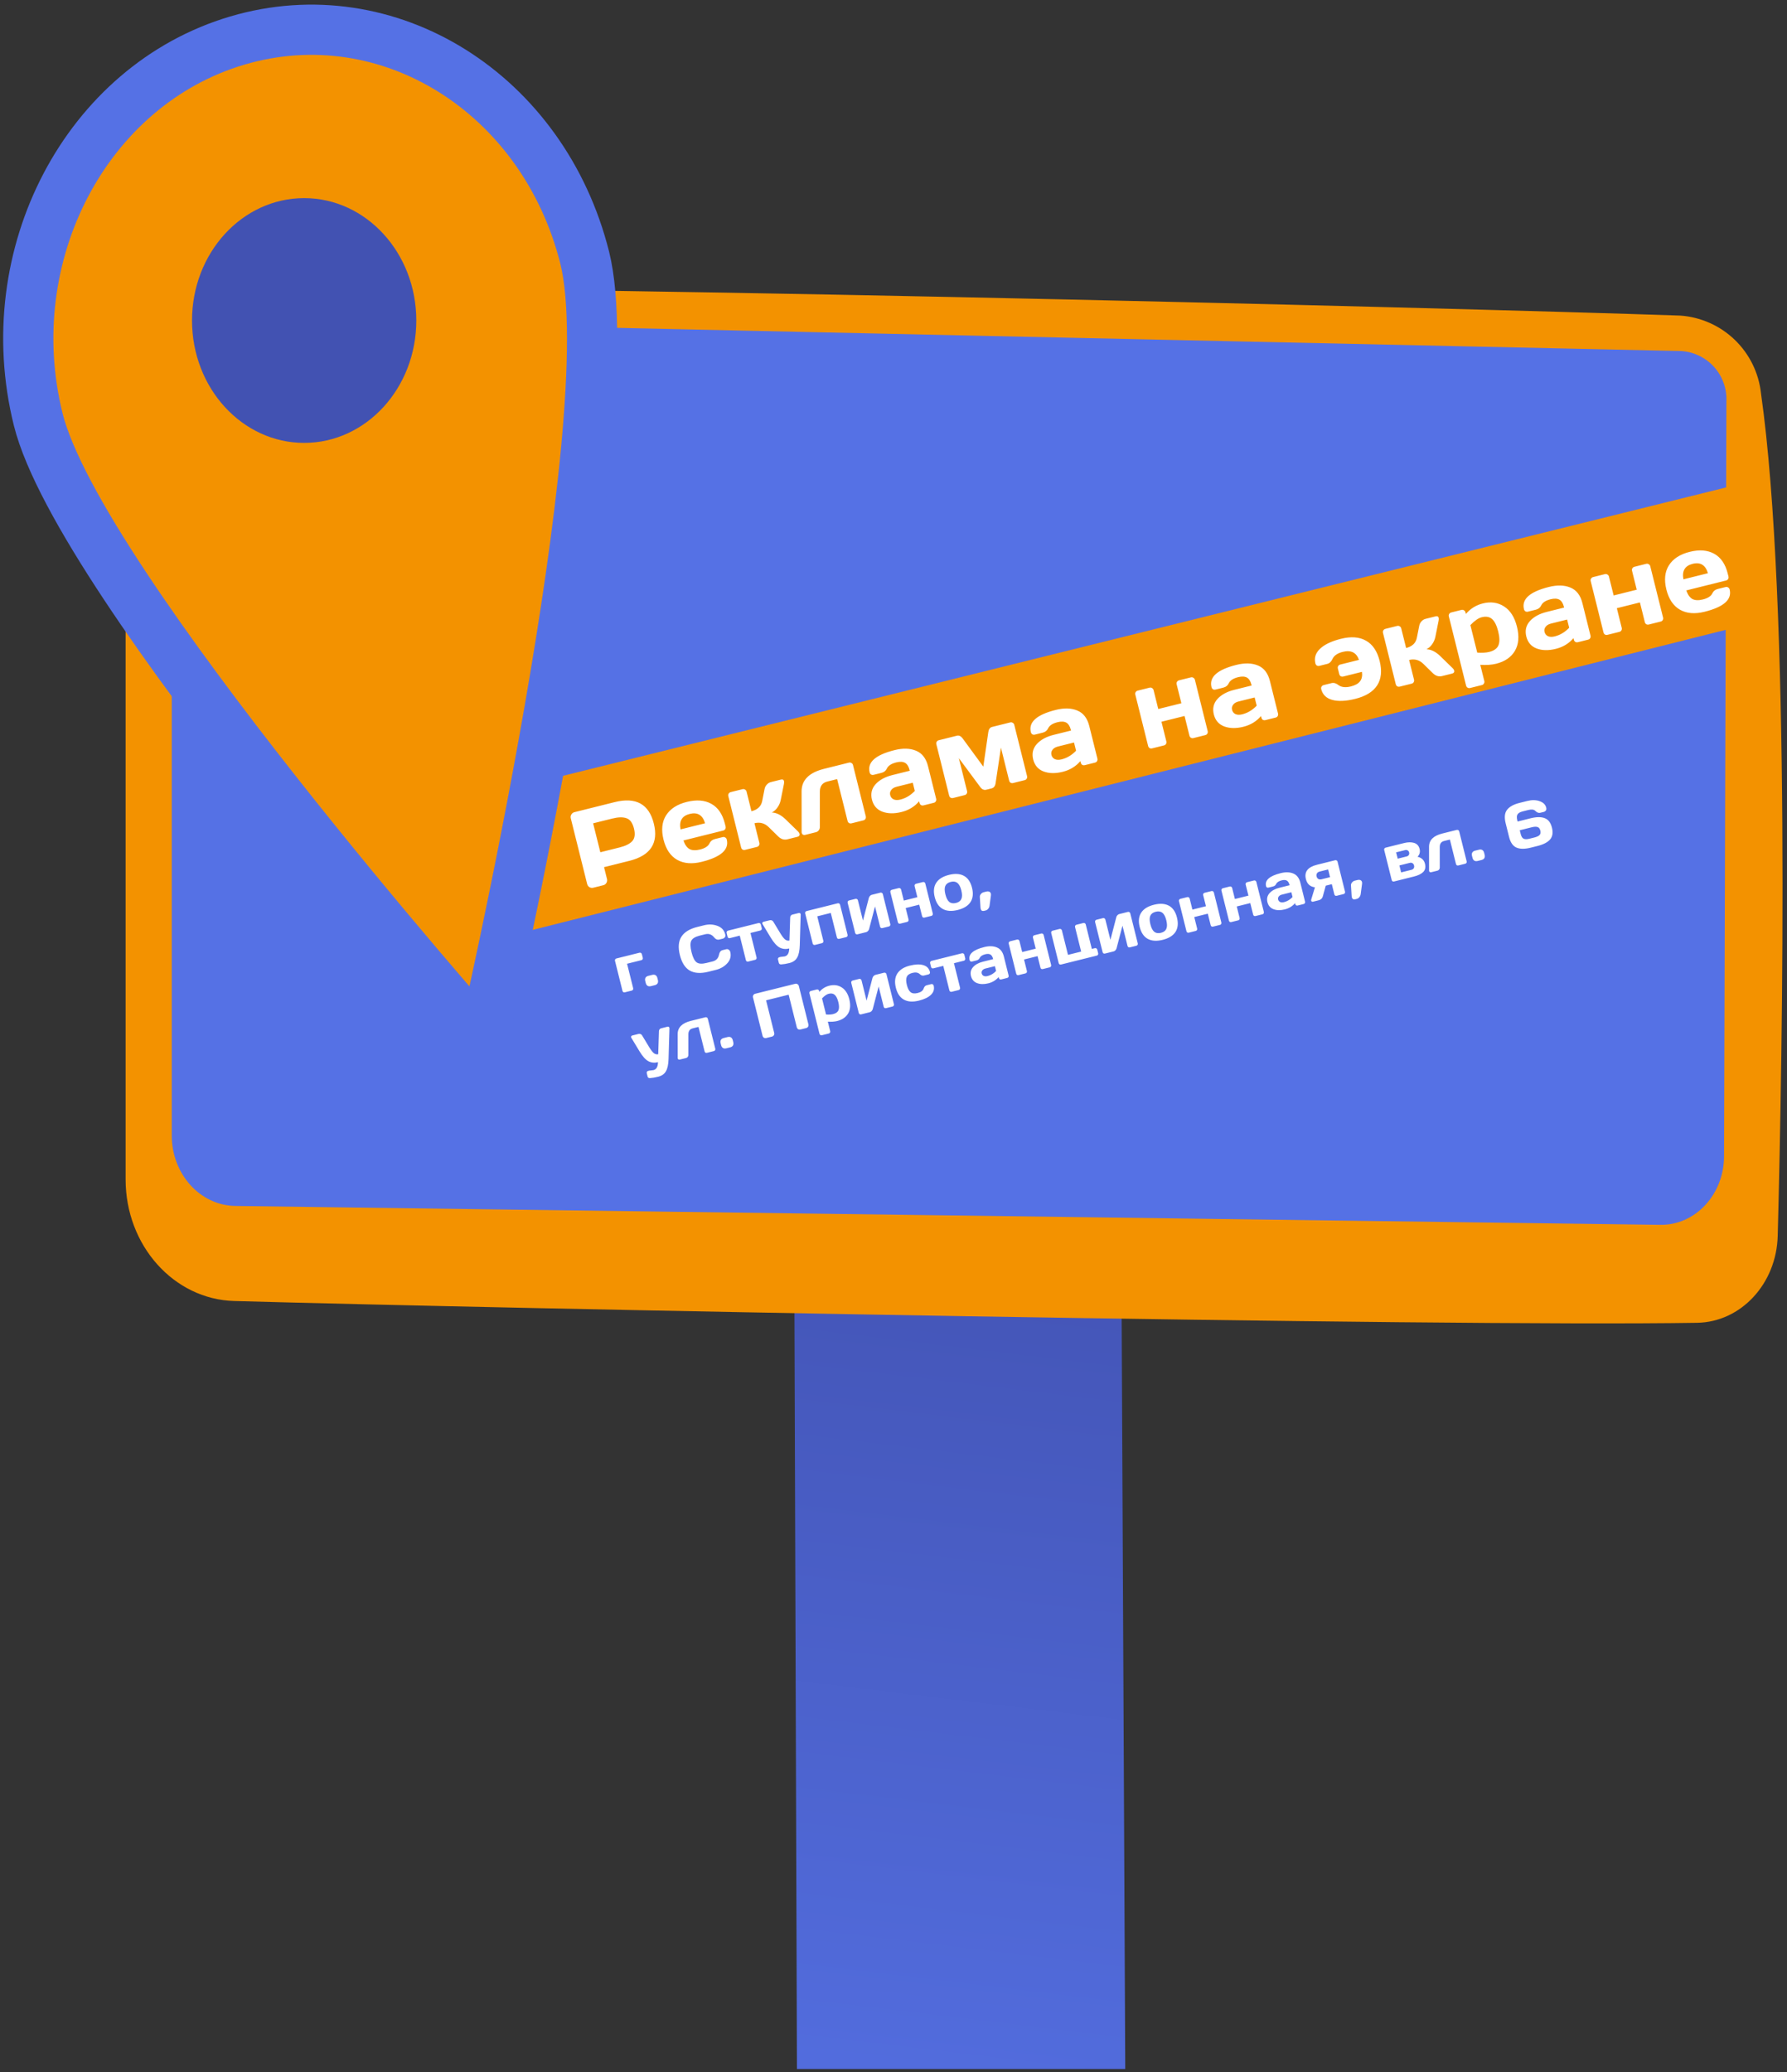 <?xml version="1.0" encoding="UTF-8"?> <svg xmlns="http://www.w3.org/2000/svg" width="182" height="211" viewBox="0 0 182 211" fill="none"><rect x="0" y="0" width="182" height="211" fill="#333333" stroke="none"/> <g clip-path="url(#clip0_2_1444)"> <path d="M80.888 126.279L81.166 210.669H114.603L114.2 126.279H80.888Z" fill="url(#paint0_linear_2_1444)"></path> <path d="M12.794 38.443V120.096C12.794 126.817 17.703 132.299 23.851 132.471C51.197 133.239 146.801 135.112 172.832 134.689C177.308 134.622 180.929 130.715 181.054 125.837C181.554 106.867 182.37 61.254 179.354 40.075C179.136 37.998 178.193 36.065 176.692 34.613C175.19 33.161 173.225 32.284 171.141 32.135C148.232 31.338 46.875 28.794 20.863 29.437C16.377 29.543 12.794 33.547 12.794 38.443Z" fill="#F39200"></path> <path d="M17.492 38.04V115.613C17.492 119.539 20.373 122.736 23.966 122.794L169.086 124.714C172.649 124.772 175.569 121.642 175.589 117.754L175.829 40.872C175.887 39.59 175.441 38.336 174.587 37.378C173.733 36.42 172.537 35.834 171.256 35.745L22.688 32.51C21.981 32.523 21.284 32.678 20.637 32.965C19.991 33.252 19.408 33.665 18.924 34.18C18.44 34.695 18.064 35.302 17.818 35.965C17.572 36.628 17.461 37.333 17.492 38.04Z" fill="#5571E5"></path> <path d="M49.005 81.062L176.004 49.58L176.004 64.07L52.476 95.129L49.005 81.062Z" fill="#F39200"></path> <path d="M59.554 26.25C63.713 43.013 49.209 105.935 49.209 105.935C49.209 105.935 8.049 59.459 3.89 42.696C-0.269 25.933 8.808 8.671 24.167 4.13C39.527 -0.411 55.356 9.497 59.554 26.25Z" fill="#F39200" stroke="#5571E5" stroke-width="5.114" stroke-miterlimit="10"></path> <path d="M30.978 45.096C37.285 45.096 42.399 39.517 42.399 32.634C42.399 25.752 37.285 20.173 30.978 20.173C24.67 20.173 19.557 25.752 19.557 32.634C19.557 39.517 24.67 45.096 30.978 45.096Z" fill="#4252B2"></path> <path d="M62.364 83.345L60.407 83.832L61.142 86.778L63.098 86.29C63.699 86.141 64.129 85.928 64.387 85.654C64.651 85.37 64.711 84.939 64.567 84.36C64.422 83.781 64.168 83.432 63.803 83.313C63.445 83.184 62.965 83.195 62.364 83.345ZM58.502 82.697L62.601 81.674C64.763 81.136 66.092 81.863 66.589 83.856C67.086 85.849 66.253 87.115 64.092 87.654L61.52 88.295L61.821 89.504C61.856 89.643 61.835 89.777 61.758 89.905C61.686 90.024 61.581 90.101 61.442 90.135L60.431 90.387C60.291 90.422 60.159 90.405 60.032 90.335C59.911 90.256 59.834 90.147 59.799 90.008L58.133 83.325C58.098 83.186 58.117 83.057 58.188 82.938C58.258 82.812 58.362 82.731 58.502 82.697ZM73.651 84.57L69.607 85.578C69.753 86.009 69.958 86.3 70.222 86.452C70.491 86.595 70.849 86.611 71.296 86.5C71.801 86.374 72.123 86.165 72.26 85.874C72.367 85.645 72.548 85.499 72.805 85.435L73.607 85.235C73.702 85.211 73.787 85.225 73.863 85.276C73.943 85.318 73.995 85.387 74.019 85.482C74.275 86.508 73.424 87.265 71.468 87.753C70.479 87.999 69.645 87.931 68.965 87.548C68.284 87.157 67.821 86.471 67.577 85.489C67.332 84.507 67.418 83.684 67.837 83.019C68.262 82.353 68.966 81.897 69.947 81.653C70.937 81.406 71.77 81.471 72.447 81.847C73.125 82.223 73.583 82.891 73.822 83.85L73.899 84.158C73.923 84.253 73.91 84.342 73.86 84.425C73.816 84.498 73.747 84.546 73.651 84.57ZM71.809 83.827C71.562 82.994 71.043 82.675 70.251 82.873C69.46 83.07 69.147 83.595 69.314 84.449L71.809 83.827ZM79.838 79.841L79.51 81.475C79.453 81.746 79.343 81.995 79.182 82.222C79.021 82.449 78.829 82.618 78.608 82.728C79.08 82.75 79.541 82.977 79.992 83.41L81.271 84.655C81.396 84.78 81.451 84.894 81.439 84.999C81.426 85.103 81.35 85.173 81.21 85.207L80.199 85.459C79.855 85.545 79.538 85.445 79.249 85.159L78.291 84.219C77.879 83.816 77.394 83.684 76.838 83.823L77.336 85.823C77.36 85.918 77.347 86.007 77.298 86.089C77.254 86.163 77.184 86.211 77.089 86.235L75.891 86.534C75.795 86.557 75.707 86.548 75.627 86.506C75.552 86.454 75.502 86.381 75.479 86.286L74.177 81.065C74.154 80.97 74.164 80.886 74.208 80.812C74.257 80.73 74.33 80.677 74.425 80.653L75.623 80.355C75.718 80.331 75.803 80.345 75.878 80.396C75.959 80.438 76.011 80.507 76.035 80.602L76.533 82.603C77.156 82.447 77.521 82.1 77.628 81.559L77.87 80.331C77.905 80.159 77.981 80.012 78.099 79.889C78.214 79.759 78.352 79.674 78.513 79.634L79.525 79.382C79.803 79.313 79.907 79.466 79.838 79.841ZM83.5 80.609L83.501 84.216C83.501 84.341 83.462 84.451 83.385 84.549C83.308 84.645 83.215 84.708 83.105 84.735L82.005 85.009C81.91 85.033 81.825 85.019 81.75 84.968C81.68 84.907 81.645 84.827 81.643 84.726L81.638 80.583C81.638 79.431 82.401 78.665 83.925 78.285L86.464 77.652C86.559 77.628 86.644 77.642 86.719 77.694C86.8 77.736 86.852 77.804 86.876 77.9L88.177 83.12C88.201 83.216 88.188 83.304 88.138 83.387C88.094 83.46 88.025 83.509 87.93 83.532L86.732 83.831C86.636 83.855 86.549 83.846 86.468 83.803C86.393 83.752 86.343 83.679 86.32 83.583L85.259 79.33L84.248 79.582C83.75 79.706 83.501 80.049 83.5 80.609ZM91.698 81.414C92.248 81.277 92.739 80.983 93.171 80.533L92.963 79.698L91.314 80.109C91.065 80.171 90.883 80.282 90.767 80.443C90.65 80.597 90.615 80.769 90.663 80.96C90.712 81.158 90.825 81.301 91.003 81.389C91.188 81.475 91.42 81.483 91.698 81.414ZM91.28 77.63C90.782 77.755 90.464 77.962 90.326 78.254C90.22 78.482 90.039 78.629 89.782 78.693L88.98 78.893C88.885 78.916 88.797 78.907 88.716 78.865C88.641 78.814 88.592 78.74 88.568 78.645C88.312 77.619 89.159 76.864 91.108 76.378C91.958 76.166 92.687 76.186 93.295 76.44C93.91 76.691 94.317 77.216 94.516 78.015L95.344 81.334C95.367 81.429 95.355 81.518 95.305 81.6C95.261 81.674 95.191 81.722 95.096 81.746L94.063 82.003C93.968 82.027 93.88 82.018 93.799 81.976C93.724 81.924 93.675 81.851 93.651 81.756L93.61 81.591C93.146 82.135 92.548 82.498 91.815 82.68C91.068 82.867 90.415 82.854 89.856 82.643C89.305 82.43 88.955 82.024 88.805 81.423C88.655 80.822 88.775 80.302 89.163 79.863C89.559 79.421 90.131 79.108 90.878 78.921L92.659 78.478C92.555 78.06 92.395 77.793 92.178 77.675C91.961 77.55 91.661 77.536 91.28 77.63ZM100.98 80.279L100.453 80.41C100.225 80.467 100.026 80.385 99.854 80.163L97.655 77.197L98.491 80.549C98.515 80.645 98.502 80.733 98.452 80.816C98.408 80.889 98.339 80.938 98.243 80.961L97.078 81.252C96.983 81.275 96.895 81.266 96.815 81.224C96.74 81.173 96.69 81.099 96.666 81.004L95.365 75.783C95.341 75.688 95.351 75.604 95.395 75.531C95.445 75.448 95.517 75.395 95.612 75.371L97.459 74.911C97.671 74.858 97.865 74.95 98.041 75.186L100.146 78.059L100.657 74.534C100.701 74.243 100.83 74.071 101.042 74.018L102.888 73.558C102.984 73.534 103.069 73.548 103.144 73.599C103.225 73.641 103.277 73.71 103.3 73.805L104.602 79.026C104.626 79.121 104.613 79.21 104.563 79.292C104.519 79.366 104.45 79.414 104.354 79.438L103.189 79.728C103.094 79.752 103.006 79.743 102.926 79.701C102.851 79.649 102.801 79.576 102.777 79.481L101.942 76.129L101.393 79.779C101.345 80.056 101.207 80.222 100.98 80.279ZM108.12 77.32C108.67 77.183 109.161 76.889 109.593 76.439L109.385 75.604L107.736 76.015C107.487 76.077 107.305 76.189 107.189 76.35C107.072 76.503 107.037 76.675 107.085 76.866C107.134 77.064 107.247 77.207 107.425 77.295C107.61 77.381 107.842 77.389 108.12 77.32ZM107.702 73.537C107.204 73.661 106.886 73.869 106.749 74.16C106.642 74.389 106.461 74.535 106.204 74.599L105.402 74.799C105.307 74.823 105.219 74.814 105.138 74.771C105.063 74.72 105.014 74.647 104.99 74.551C104.734 73.526 105.581 72.77 107.53 72.284C108.38 72.072 109.109 72.093 109.717 72.346C110.332 72.597 110.739 73.122 110.938 73.921L111.766 77.24C111.789 77.335 111.777 77.424 111.727 77.507C111.683 77.58 111.613 77.628 111.518 77.652L110.485 77.909C110.39 77.933 110.302 77.924 110.221 77.882C110.146 77.831 110.097 77.757 110.073 77.662L110.032 77.497C109.568 78.041 108.97 78.404 108.237 78.587C107.49 78.773 106.837 78.761 106.279 78.55C105.727 78.337 105.377 77.93 105.227 77.329C105.077 76.728 105.197 76.208 105.585 75.769C105.981 75.328 106.553 75.014 107.3 74.828L109.081 74.384C108.977 73.966 108.817 73.699 108.601 73.581C108.383 73.457 108.083 73.442 107.702 73.537ZM117.487 70.269L117.966 72.192L120.319 71.606L119.839 69.682C119.815 69.587 119.825 69.503 119.869 69.43C119.919 69.347 119.991 69.294 120.087 69.27L121.285 68.972C121.38 68.948 121.465 68.962 121.54 69.013C121.621 69.055 121.673 69.124 121.697 69.219L122.998 74.44C123.022 74.535 123.009 74.624 122.959 74.707C122.915 74.78 122.846 74.828 122.75 74.852L121.552 75.151C121.457 75.174 121.369 75.165 121.289 75.123C121.214 75.072 121.164 74.998 121.14 74.903L120.642 72.903L118.29 73.489L118.788 75.489C118.812 75.585 118.799 75.674 118.75 75.756C118.706 75.829 118.636 75.878 118.541 75.901L117.343 76.2C117.248 76.224 117.16 76.215 117.079 76.172C117.004 76.121 116.955 76.048 116.931 75.952L115.63 70.732C115.606 70.636 115.616 70.552 115.66 70.479C115.709 70.397 115.782 70.344 115.877 70.32L117.075 70.021C117.17 69.997 117.255 70.011 117.331 70.062C117.411 70.105 117.463 70.173 117.487 70.269ZM126.517 72.734C127.067 72.597 127.558 72.303 127.99 71.853L127.782 71.018L126.133 71.429C125.884 71.491 125.702 71.602 125.586 71.763C125.469 71.917 125.434 72.089 125.482 72.28C125.531 72.478 125.644 72.621 125.822 72.709C126.007 72.795 126.239 72.803 126.517 72.734ZM126.099 68.951C125.601 69.075 125.283 69.282 125.145 69.574C125.039 69.802 124.858 69.949 124.601 70.013L123.799 70.213C123.704 70.237 123.616 70.227 123.535 70.185C123.46 70.134 123.411 70.061 123.387 69.965C123.131 68.939 123.978 68.184 125.927 67.698C126.777 67.486 127.506 67.507 128.114 67.76C128.729 68.011 129.136 68.536 129.335 69.335L130.163 72.654C130.186 72.749 130.174 72.838 130.124 72.92C130.08 72.994 130.01 73.042 129.915 73.066L128.882 73.323C128.787 73.347 128.699 73.338 128.618 73.296C128.543 73.244 128.494 73.171 128.47 73.076L128.429 72.911C127.965 73.455 127.367 73.818 126.634 74.001C125.887 74.187 125.234 74.174 124.676 73.963C124.124 73.751 123.774 73.344 123.624 72.743C123.474 72.142 123.594 71.622 123.982 71.183C124.378 70.742 124.95 70.428 125.697 70.242L127.478 69.798C127.374 69.38 127.214 69.112 126.998 68.995C126.78 68.871 126.48 68.856 126.099 68.951ZM136.566 65.046C137.599 64.788 138.451 64.852 139.123 65.237C139.801 65.613 140.265 66.303 140.515 67.307C140.765 68.31 140.679 69.137 140.258 69.787C139.836 70.437 139.094 70.894 138.031 71.159C137.079 71.397 136.298 71.432 135.688 71.265C135.078 71.098 134.703 70.732 134.562 70.168C134.539 70.073 134.549 69.989 134.593 69.915C134.642 69.833 134.715 69.78 134.81 69.756L135.612 69.556C135.839 69.499 136.074 69.566 136.315 69.754C136.621 69.982 137.041 70.029 137.576 69.895C138.023 69.784 138.337 69.608 138.519 69.368C138.7 69.129 138.765 68.809 138.712 68.41L136.81 68.884C136.715 68.907 136.627 68.898 136.547 68.856C136.472 68.805 136.422 68.731 136.398 68.636L136.259 68.076C136.235 67.98 136.245 67.896 136.289 67.823C136.339 67.741 136.411 67.688 136.506 67.664L138.408 67.19C138.143 66.439 137.592 66.167 136.757 66.376C136.222 66.509 135.873 66.748 135.71 67.092C135.585 67.372 135.409 67.54 135.182 67.597L134.38 67.797C134.285 67.821 134.197 67.811 134.116 67.769C134.041 67.718 133.992 67.645 133.968 67.549C133.827 66.985 133.987 66.486 134.447 66.052C134.907 65.619 135.613 65.283 136.566 65.046ZM146.513 63.22L146.185 64.854C146.128 65.125 146.019 65.374 145.858 65.601C145.696 65.828 145.505 65.996 145.283 66.106C145.756 66.129 146.217 66.356 146.667 66.788L147.947 68.034C148.071 68.158 148.127 68.273 148.114 68.377C148.101 68.482 148.025 68.551 147.886 68.586L146.875 68.838C146.53 68.924 146.214 68.824 145.924 68.538L144.966 67.598C144.554 67.195 144.07 67.062 143.513 67.201L144.012 69.201C144.036 69.297 144.023 69.386 143.973 69.468C143.929 69.541 143.86 69.59 143.764 69.613L142.566 69.912C142.471 69.936 142.383 69.927 142.303 69.884C142.227 69.833 142.178 69.76 142.154 69.665L140.853 64.444C140.829 64.349 140.839 64.264 140.883 64.191C140.933 64.109 141.005 64.056 141.1 64.032L142.298 63.733C142.394 63.709 142.479 63.723 142.554 63.775C142.634 63.817 142.687 63.886 142.71 63.981L143.209 65.981C143.832 65.826 144.197 65.478 144.303 64.938L144.546 63.71C144.581 63.538 144.657 63.391 144.774 63.268C144.89 63.138 145.028 63.053 145.189 63.013L146.2 62.761C146.479 62.691 146.583 62.844 146.513 63.22ZM150.907 62.848C150.57 62.932 150.186 63.199 149.753 63.649L150.452 66.452C150.95 66.484 151.356 66.46 151.671 66.382C152.162 66.259 152.476 66.033 152.612 65.704C152.747 65.374 152.738 64.901 152.585 64.286C152.433 63.678 152.224 63.259 151.957 63.03C151.697 62.799 151.347 62.738 150.907 62.848ZM151.024 61.441C151.83 61.24 152.548 61.342 153.177 61.745C153.814 62.147 154.254 62.835 154.497 63.809C154.744 64.798 154.673 65.622 154.284 66.279C153.894 66.929 153.259 67.363 152.379 67.582C151.925 67.696 151.386 67.733 150.761 67.694L151.172 69.343C151.196 69.438 151.182 69.523 151.131 69.598C151.089 69.679 151.02 69.731 150.925 69.755L149.727 70.053C149.631 70.077 149.543 70.064 149.46 70.015C149.387 69.971 149.339 69.901 149.315 69.806L147.561 62.772C147.537 62.676 147.548 62.592 147.592 62.519C147.641 62.436 147.714 62.383 147.809 62.36L148.842 62.102C148.937 62.078 149.022 62.092 149.097 62.144C149.178 62.186 149.23 62.254 149.254 62.35L149.295 62.514C149.759 61.971 150.335 61.613 151.024 61.441ZM158.341 64.8C158.891 64.663 159.382 64.37 159.815 63.92L159.606 63.084L157.958 63.495C157.709 63.557 157.526 63.669 157.411 63.83C157.293 63.984 157.258 64.156 157.306 64.347C157.355 64.544 157.469 64.687 157.646 64.775C157.831 64.862 158.063 64.87 158.341 64.8ZM157.924 61.017C157.425 61.141 157.107 61.349 156.97 61.64C156.863 61.869 156.682 62.016 156.426 62.079L155.623 62.279C155.528 62.303 155.44 62.294 155.36 62.252C155.285 62.2 155.235 62.127 155.211 62.032C154.956 61.006 155.802 60.25 157.751 59.764C158.601 59.552 159.33 59.573 159.938 59.826C160.553 60.078 160.961 60.603 161.16 61.401L161.987 64.721C162.011 64.816 161.998 64.905 161.948 64.987C161.904 65.06 161.835 65.109 161.74 65.132L160.706 65.39C160.611 65.414 160.523 65.404 160.443 65.362C160.368 65.311 160.318 65.238 160.294 65.142L160.253 64.978C159.79 65.521 159.191 65.884 158.459 66.067C157.711 66.253 157.058 66.241 156.5 66.03C155.949 65.817 155.598 65.41 155.449 64.809C155.299 64.209 155.418 63.689 155.807 63.249C156.203 62.808 156.774 62.495 157.522 62.308L159.302 61.864C159.198 61.447 159.038 61.179 158.822 61.062C158.604 60.937 158.305 60.922 157.924 61.017ZM163.866 58.707L164.345 60.63L166.697 60.044L166.218 58.121C166.194 58.025 166.204 57.941 166.248 57.868C166.298 57.786 166.37 57.733 166.465 57.709L167.663 57.41C167.759 57.386 167.844 57.4 167.919 57.452C167.999 57.494 168.052 57.562 168.075 57.658L169.377 62.878C169.401 62.974 169.388 63.062 169.338 63.145C169.294 63.218 169.225 63.267 169.129 63.29L167.931 63.589C167.836 63.613 167.748 63.603 167.668 63.561C167.592 63.51 167.543 63.437 167.519 63.341L167.021 61.341L164.669 61.927L165.167 63.928C165.191 64.023 165.178 64.112 165.129 64.194C165.085 64.267 165.015 64.316 164.92 64.34L163.722 64.638C163.626 64.662 163.539 64.653 163.458 64.611C163.383 64.559 163.334 64.486 163.31 64.391L162.008 59.17C161.985 59.075 161.995 58.991 162.039 58.917C162.088 58.835 162.161 58.782 162.256 58.758L163.454 58.459C163.549 58.436 163.634 58.45 163.709 58.501C163.79 58.543 163.842 58.612 163.866 58.707ZM175.79 59.108L171.745 60.117C171.892 60.547 172.097 60.838 172.36 60.991C172.629 61.134 172.987 61.149 173.434 61.038C173.94 60.912 174.262 60.703 174.399 60.412C174.505 60.183 174.687 60.037 174.943 59.973L175.746 59.773C175.841 59.749 175.926 59.763 176.001 59.814C176.082 59.857 176.134 59.925 176.158 60.021C176.413 61.046 175.563 61.803 173.607 62.291C172.617 62.538 171.783 62.469 171.104 62.086C170.423 61.695 169.96 61.009 169.715 60.027C169.47 59.045 169.557 58.222 169.975 57.558C170.401 56.891 171.104 56.436 172.086 56.191C173.075 55.944 173.908 56.009 174.586 56.385C175.263 56.761 175.722 57.429 175.961 58.389L176.038 58.696C176.061 58.792 176.048 58.88 175.999 58.963C175.955 59.036 175.885 59.084 175.79 59.108ZM173.947 58.365C173.7 57.532 173.181 57.214 172.39 57.411C171.599 57.608 171.286 58.134 171.452 58.987L173.947 58.365Z" fill="white"></path> <path d="M65.321 97.767L63.865 98.13L64.487 100.622C64.501 100.678 64.493 100.73 64.464 100.778C64.438 100.821 64.397 100.85 64.342 100.864L63.64 101.039C63.584 101.052 63.532 101.047 63.485 101.022C63.441 100.992 63.412 100.949 63.398 100.894L62.636 97.835C62.622 97.779 62.628 97.73 62.654 97.687C62.683 97.638 62.725 97.607 62.781 97.593L65.131 97.007C65.187 96.994 65.237 97.002 65.281 97.032C65.328 97.056 65.359 97.097 65.373 97.153L65.466 97.526C65.48 97.582 65.472 97.634 65.443 97.682C65.417 97.725 65.376 97.753 65.321 97.767ZM65.767 100.091L65.717 99.891C65.683 99.754 65.693 99.64 65.748 99.549C65.802 99.457 65.899 99.395 66.036 99.361L66.422 99.264C66.56 99.23 66.674 99.24 66.765 99.295C66.856 99.35 66.919 99.446 66.953 99.583L67.003 99.783C67.036 99.916 67.026 100.03 66.972 100.126C66.918 100.217 66.821 100.28 66.684 100.314L66.298 100.41C66.16 100.444 66.046 100.434 65.955 100.379C65.863 100.32 65.8 100.224 65.767 100.091ZM70.254 98.829C69.775 98.552 69.438 98.025 69.244 97.248C69.05 96.471 69.101 95.849 69.395 95.384C69.693 94.913 70.23 94.581 71.007 94.387L71.709 94.212C72.185 94.093 72.637 94.113 73.064 94.271C73.49 94.424 73.757 94.716 73.864 95.145C73.895 95.27 73.881 95.369 73.822 95.443C73.761 95.513 73.697 95.556 73.628 95.573L73.255 95.666C73.062 95.715 72.882 95.636 72.717 95.431C72.48 95.139 72.182 95.038 71.821 95.128L71.261 95.267C70.801 95.382 70.515 95.558 70.401 95.796C70.287 96.035 70.296 96.42 70.429 96.952C70.562 97.484 70.734 97.829 70.947 97.986C71.159 98.143 71.495 98.164 71.954 98.049L72.579 97.894C72.939 97.804 73.156 97.574 73.228 97.205C73.278 96.947 73.399 96.793 73.592 96.745L73.966 96.652C74.004 96.642 74.047 96.641 74.094 96.647C74.141 96.649 74.192 96.675 74.25 96.725C74.311 96.769 74.353 96.834 74.374 96.919C74.481 97.349 74.383 97.733 74.081 98.073C73.777 98.409 73.386 98.636 72.91 98.755L72.144 98.946C71.367 99.14 70.737 99.101 70.254 98.829ZM74.149 94.759L77.247 93.987C77.303 93.973 77.353 93.981 77.396 94.011C77.444 94.036 77.474 94.076 77.488 94.132L77.581 94.506C77.595 94.562 77.588 94.614 77.559 94.662C77.533 94.705 77.492 94.733 77.436 94.747L76.432 94.998L77.053 97.49C77.067 97.545 77.059 97.597 77.03 97.646C77.004 97.689 76.964 97.717 76.908 97.731L76.206 97.906C76.15 97.92 76.099 97.914 76.051 97.89C76.007 97.86 75.978 97.817 75.965 97.761L75.343 95.269L74.339 95.519C74.283 95.533 74.231 95.528 74.184 95.503C74.14 95.473 74.111 95.43 74.097 95.374L74.004 95.001C73.99 94.945 73.996 94.896 74.022 94.853C74.051 94.804 74.094 94.773 74.149 94.759ZM79.923 97.383C80.219 97.309 80.371 97.041 80.379 96.578C80.023 96.667 79.698 96.634 79.404 96.48C79.114 96.324 78.815 95.992 78.506 95.486L77.657 94.083C77.629 94.04 77.624 93.996 77.645 93.95C77.669 93.902 77.707 93.872 77.759 93.859L78.416 93.696C78.476 93.681 78.539 93.688 78.606 93.717C78.671 93.742 78.72 93.782 78.752 93.838L79.497 95.068C79.681 95.368 79.841 95.57 79.976 95.673C80.114 95.771 80.256 95.802 80.402 95.766L80.478 93.407C80.48 93.343 80.5 93.286 80.538 93.235C80.578 93.18 80.629 93.144 80.689 93.129L81.352 92.964C81.404 92.951 81.449 92.96 81.489 92.991C81.529 93.022 81.548 93.063 81.547 93.114L81.455 96.255C81.438 96.811 81.348 97.228 81.185 97.506C81.026 97.783 80.764 97.967 80.399 98.058C80.082 98.137 79.803 98.183 79.565 98.197C79.507 98.202 79.454 98.191 79.406 98.162C79.363 98.136 79.336 98.099 79.324 98.052L79.237 97.704C79.223 97.648 79.229 97.597 79.254 97.55C79.284 97.506 79.326 97.477 79.382 97.463L79.498 97.434C79.545 97.422 79.614 97.414 79.704 97.41C79.799 97.405 79.872 97.396 79.923 97.383ZM85.559 92.12L86.322 95.179C86.336 95.235 86.328 95.287 86.299 95.335C86.273 95.378 86.233 95.406 86.177 95.42L85.475 95.595C85.419 95.609 85.368 95.604 85.32 95.579C85.276 95.549 85.247 95.506 85.234 95.45L84.612 92.958L83.234 93.302L83.855 95.794C83.869 95.85 83.862 95.902 83.833 95.95C83.807 95.993 83.766 96.021 83.71 96.035L83.008 96.21C82.953 96.224 82.901 96.219 82.854 96.194C82.81 96.164 82.781 96.121 82.767 96.065L82.005 93.006C81.991 92.951 81.997 92.901 82.022 92.858C82.052 92.81 82.094 92.779 82.15 92.765L85.318 91.975C85.374 91.961 85.424 91.969 85.468 91.999C85.515 92.024 85.545 92.064 85.559 92.12ZM87.89 93.735L88.49 91.424C88.508 91.351 88.546 91.284 88.604 91.224C88.662 91.164 88.724 91.126 88.788 91.11L89.67 90.89C89.726 90.876 89.776 90.884 89.82 90.915C89.867 90.939 89.898 90.979 89.912 91.035L90.674 94.094C90.688 94.15 90.68 94.202 90.651 94.25C90.626 94.293 90.585 94.321 90.529 94.335L89.872 94.499C89.816 94.513 89.765 94.508 89.718 94.483C89.674 94.453 89.645 94.41 89.631 94.354L89.117 92.293L88.515 94.598C88.496 94.667 88.458 94.733 88.401 94.797C88.343 94.858 88.282 94.896 88.217 94.912L87.335 95.132C87.279 95.145 87.228 95.14 87.18 95.115C87.137 95.085 87.108 95.042 87.094 94.987L86.331 91.928C86.317 91.872 86.323 91.823 86.349 91.78C86.378 91.731 86.42 91.7 86.476 91.686L87.133 91.523C87.189 91.509 87.239 91.517 87.283 91.547C87.33 91.572 87.361 91.612 87.374 91.668L87.89 93.735ZM91.771 90.572L92.052 91.699L93.43 91.355L93.149 90.228C93.135 90.172 93.141 90.123 93.167 90.08C93.196 90.032 93.238 90.001 93.294 89.987L93.996 89.812C94.052 89.798 94.102 89.806 94.146 89.836C94.193 89.861 94.224 89.901 94.237 89.957L95 93.016C95.014 93.071 95.006 93.124 94.977 93.172C94.952 93.215 94.911 93.243 94.855 93.257L94.153 93.432C94.097 93.446 94.046 93.44 93.999 93.416C93.955 93.386 93.926 93.343 93.912 93.287L93.62 92.115L92.242 92.459L92.534 93.63C92.548 93.686 92.54 93.738 92.511 93.787C92.485 93.829 92.445 93.858 92.389 93.872L91.687 94.047C91.631 94.061 91.579 94.055 91.532 94.031C91.488 94.001 91.459 93.957 91.445 93.902L90.683 90.843C90.669 90.787 90.675 90.738 90.701 90.695C90.73 90.647 90.772 90.615 90.828 90.602L91.53 90.427C91.586 90.413 91.635 90.421 91.68 90.451C91.727 90.476 91.757 90.516 91.771 90.572ZM96.682 91.837C96.858 91.976 97.085 92.01 97.364 91.941C97.644 91.871 97.826 91.734 97.912 91.531C98.002 91.326 98.001 91.036 97.908 90.663C97.815 90.289 97.681 90.036 97.506 89.901C97.334 89.762 97.109 89.727 96.83 89.796C96.551 89.866 96.366 90.003 96.276 90.208C96.189 90.407 96.192 90.694 96.285 91.067C96.378 91.441 96.51 91.698 96.682 91.837ZM95.354 89.884C95.605 89.502 96.038 89.234 96.652 89.081C97.266 88.928 97.773 88.962 98.174 89.181C98.576 89.4 98.849 89.803 98.996 90.392C99.143 90.98 99.091 91.467 98.841 91.853C98.589 92.235 98.156 92.502 97.543 92.655C96.929 92.808 96.421 92.775 96.02 92.556C95.618 92.333 95.343 91.927 95.197 91.339C95.05 90.751 95.103 90.266 95.354 89.884ZM100.92 91.184L100.782 92.224C100.765 92.338 100.72 92.44 100.647 92.531C100.578 92.621 100.488 92.68 100.376 92.708L100.254 92.739C100.121 92.772 100.024 92.759 99.964 92.701C99.904 92.643 99.869 92.538 99.858 92.386L99.793 91.328C99.786 91.225 99.82 91.128 99.898 91.035C99.978 90.938 100.072 90.876 100.18 90.849L100.437 90.785C100.605 90.743 100.732 90.759 100.819 90.833C100.909 90.902 100.943 91.019 100.92 91.184ZM66.558 108.959C66.854 108.886 67.006 108.617 67.014 108.155C66.658 108.244 66.333 108.211 66.039 108.056C65.749 107.9 65.45 107.569 65.141 107.062L64.292 105.66C64.263 105.617 64.259 105.572 64.28 105.526C64.304 105.479 64.342 105.449 64.394 105.436L65.051 105.272C65.111 105.257 65.174 105.264 65.241 105.293C65.306 105.318 65.355 105.358 65.387 105.414L66.132 106.644C66.316 106.945 66.476 107.147 66.611 107.25C66.749 107.348 66.891 107.378 67.037 107.342L67.113 104.984C67.115 104.92 67.135 104.862 67.173 104.812C67.213 104.756 67.264 104.721 67.324 104.706L67.987 104.54C68.039 104.528 68.084 104.537 68.124 104.568C68.164 104.599 68.183 104.64 68.182 104.69L68.09 107.832C68.073 108.388 67.983 108.805 67.82 109.083C67.661 109.359 67.399 109.543 67.034 109.634C66.716 109.713 66.439 109.76 66.2 109.774C66.142 109.779 66.089 109.767 66.041 109.738C65.998 109.712 65.971 109.676 65.959 109.629L65.872 109.281C65.858 109.225 65.864 109.174 65.888 109.126C65.918 109.082 65.961 109.053 66.017 109.039L66.133 109.011C66.18 108.999 66.249 108.991 66.339 108.987C66.434 108.981 66.507 108.972 66.558 108.959ZM70.109 105.311L70.109 107.424C70.109 107.497 70.086 107.562 70.041 107.619C69.996 107.676 69.941 107.712 69.877 107.729L69.233 107.889C69.177 107.903 69.127 107.895 69.083 107.865C69.042 107.829 69.022 107.782 69.02 107.723L69.017 105.296C69.018 104.621 69.465 104.172 70.357 103.949L71.845 103.579C71.901 103.565 71.951 103.573 71.995 103.603C72.042 103.628 72.072 103.668 72.086 103.724L72.849 106.782C72.863 106.838 72.855 106.89 72.826 106.939C72.8 106.981 72.76 107.01 72.704 107.024L72.002 107.199C71.946 107.213 71.894 107.207 71.847 107.183C71.803 107.153 71.774 107.11 71.76 107.054L71.139 104.562L70.547 104.709C70.255 104.782 70.109 104.983 70.109 105.311ZM73.443 106.422L73.394 106.223C73.359 106.085 73.37 105.971 73.424 105.88C73.479 105.789 73.575 105.726 73.713 105.692L74.099 105.595C74.236 105.561 74.35 105.571 74.442 105.626C74.533 105.681 74.596 105.777 74.63 105.914L74.68 106.114C74.713 106.247 74.703 106.361 74.649 106.457C74.594 106.548 74.498 106.611 74.361 106.645L73.974 106.741C73.837 106.776 73.722 106.765 73.631 106.71C73.539 106.651 73.476 106.555 73.443 106.422ZM82.106 104.68L81.52 104.826C81.439 104.846 81.361 104.836 81.287 104.795C81.216 104.749 81.17 104.685 81.15 104.604L80.322 101.281L78.023 101.854L78.851 105.177C78.871 105.258 78.859 105.337 78.814 105.412C78.772 105.481 78.71 105.526 78.629 105.547L78.036 105.694C77.955 105.715 77.877 105.705 77.803 105.664C77.732 105.618 77.687 105.554 77.666 105.472L76.69 101.557C76.67 101.475 76.681 101.4 76.723 101.33C76.763 101.256 76.825 101.209 76.906 101.188L80.989 100.171C81.07 100.15 81.147 100.163 81.217 100.209C81.291 100.25 81.339 100.311 81.359 100.393L82.335 104.308C82.355 104.39 82.343 104.468 82.298 104.543C82.252 104.614 82.188 104.66 82.106 104.68ZM84.397 101.188C84.2 101.237 83.974 101.394 83.721 101.658L84.13 103.3C84.422 103.318 84.66 103.305 84.845 103.258C85.133 103.187 85.316 103.054 85.396 102.861C85.475 102.668 85.47 102.391 85.38 102.031C85.291 101.674 85.169 101.429 85.012 101.295C84.86 101.16 84.655 101.124 84.397 101.188ZM84.465 100.364C84.938 100.246 85.358 100.306 85.727 100.542C86.1 100.777 86.358 101.18 86.501 101.751C86.645 102.331 86.603 102.813 86.376 103.198C86.147 103.579 85.775 103.834 85.26 103.962C84.994 104.029 84.677 104.05 84.312 104.028L84.552 104.993C84.566 105.049 84.558 105.099 84.528 105.143C84.504 105.19 84.463 105.221 84.407 105.235L83.706 105.41C83.65 105.424 83.598 105.416 83.549 105.387C83.507 105.361 83.478 105.321 83.464 105.265L82.437 101.143C82.423 101.088 82.429 101.038 82.455 100.995C82.484 100.947 82.526 100.916 82.582 100.902L83.187 100.751C83.243 100.737 83.293 100.745 83.337 100.775C83.384 100.8 83.415 100.84 83.428 100.896L83.453 100.993C83.724 100.674 84.062 100.465 84.465 100.364ZM88.259 101.888L88.859 99.577C88.877 99.504 88.916 99.437 88.974 99.377C89.032 99.317 89.093 99.279 89.157 99.263L90.039 99.043C90.095 99.029 90.145 99.037 90.189 99.067C90.236 99.092 90.267 99.132 90.281 99.188L91.043 102.247C91.057 102.303 91.05 102.355 91.021 102.403C90.995 102.446 90.954 102.474 90.898 102.488L90.241 102.652C90.186 102.666 90.134 102.66 90.087 102.636C90.043 102.606 90.014 102.563 90 102.507L89.486 100.446L88.885 102.751C88.865 102.819 88.827 102.886 88.77 102.95C88.712 103.01 88.651 103.048 88.587 103.064L87.704 103.284C87.648 103.298 87.597 103.293 87.55 103.268C87.506 103.238 87.477 103.195 87.463 103.139L86.7 100.081C86.686 100.025 86.692 99.975 86.718 99.933C86.747 99.884 86.79 99.853 86.845 99.839L87.502 99.675C87.558 99.662 87.608 99.67 87.652 99.7C87.699 99.725 87.73 99.765 87.744 99.82L88.259 101.888ZM92.929 99.061C92.628 99.136 92.436 99.271 92.352 99.465C92.267 99.655 92.27 99.932 92.362 100.297C92.451 100.658 92.581 100.904 92.751 101.035C92.919 101.161 93.16 101.186 93.473 101.108C93.799 101.026 94 100.871 94.076 100.643C94.136 100.464 94.237 100.356 94.378 100.321L94.848 100.204C94.904 100.19 94.954 100.198 94.998 100.228C95.045 100.253 95.076 100.293 95.09 100.349C95.18 100.71 95.091 101.021 94.823 101.284C94.56 101.546 94.148 101.747 93.585 101.887C92.971 102.04 92.464 102.007 92.063 101.787C91.66 101.564 91.386 101.16 91.241 100.577C91.094 99.988 91.145 99.504 91.392 99.123C91.642 98.737 92.066 98.47 92.662 98.321C93.225 98.181 93.683 98.164 94.038 98.272C94.398 98.378 94.623 98.612 94.712 98.972C94.726 99.028 94.719 99.08 94.69 99.129C94.664 99.171 94.623 99.2 94.567 99.214L94.097 99.331C93.956 99.366 93.816 99.319 93.679 99.189C93.505 99.023 93.255 98.98 92.929 99.061ZM94.875 97.838L97.972 97.066C98.028 97.052 98.078 97.06 98.122 97.09C98.169 97.115 98.2 97.155 98.213 97.21L98.307 97.584C98.32 97.64 98.313 97.692 98.284 97.74C98.258 97.783 98.217 97.811 98.162 97.825L97.157 98.076L97.778 100.568C97.792 100.624 97.785 100.676 97.756 100.724C97.73 100.767 97.689 100.795 97.633 100.809L96.931 100.984C96.876 100.998 96.824 100.993 96.777 100.968C96.733 100.938 96.704 100.895 96.69 100.839L96.069 98.347L95.064 98.597C95.008 98.611 94.957 98.606 94.91 98.581C94.866 98.551 94.837 98.508 94.823 98.453L94.73 98.079C94.716 98.023 94.722 97.974 94.748 97.931C94.776 97.883 94.819 97.852 94.875 97.838ZM100.588 99.382C100.91 99.302 101.198 99.129 101.451 98.866L101.329 98.376L100.363 98.617C100.217 98.653 100.11 98.719 100.043 98.813C99.974 98.903 99.953 99.004 99.981 99.116C100.01 99.232 100.077 99.316 100.181 99.367C100.289 99.418 100.425 99.422 100.588 99.382ZM100.343 97.165C100.051 97.238 99.865 97.36 99.784 97.53C99.722 97.664 99.616 97.75 99.465 97.788L98.995 97.905C98.939 97.919 98.888 97.913 98.841 97.889C98.797 97.859 98.768 97.816 98.754 97.76C98.604 97.159 99.1 96.716 100.242 96.431C100.74 96.307 101.167 96.319 101.523 96.468C101.884 96.615 102.122 96.922 102.239 97.39L102.724 99.335C102.738 99.391 102.73 99.443 102.701 99.491C102.675 99.534 102.635 99.562 102.579 99.576L101.974 99.727C101.918 99.741 101.866 99.736 101.819 99.711C101.775 99.681 101.746 99.638 101.732 99.582L101.708 99.486C101.436 99.804 101.086 100.017 100.657 100.124C100.219 100.233 99.836 100.226 99.509 100.102C99.186 99.978 98.981 99.739 98.893 99.387C98.805 99.035 98.875 98.73 99.103 98.473C99.335 98.215 99.67 98.031 100.108 97.922L101.151 97.662C101.09 97.417 100.996 97.26 100.869 97.191C100.742 97.118 100.566 97.11 100.343 97.165ZM103.825 95.812L104.106 96.939L105.484 96.595L105.203 95.468C105.189 95.412 105.195 95.363 105.22 95.32C105.249 95.272 105.292 95.241 105.348 95.227L106.05 95.052C106.105 95.038 106.155 95.046 106.199 95.076C106.246 95.101 106.277 95.141 106.291 95.197L107.053 98.256C107.067 98.311 107.06 98.364 107.031 98.412C107.005 98.455 106.964 98.483 106.908 98.497L106.206 98.672C106.151 98.686 106.099 98.68 106.052 98.656C106.008 98.626 105.979 98.583 105.965 98.527L105.673 97.355L104.295 97.698L104.587 98.871C104.601 98.926 104.593 98.978 104.564 99.027C104.539 99.07 104.498 99.098 104.442 99.112L103.74 99.287C103.684 99.301 103.633 99.295 103.586 99.271C103.542 99.241 103.513 99.198 103.499 99.142L102.736 96.083C102.722 96.027 102.728 95.978 102.754 95.935C102.783 95.887 102.826 95.856 102.881 95.842L103.583 95.667C103.639 95.653 103.689 95.661 103.733 95.691C103.78 95.716 103.811 95.756 103.825 95.812ZM110.579 94.128L111.2 96.62L111.509 96.543C111.565 96.529 111.615 96.537 111.659 96.567C111.706 96.592 111.737 96.632 111.75 96.688L111.844 97.062C111.858 97.117 111.85 97.169 111.821 97.218C111.795 97.261 111.754 97.289 111.699 97.303L108.067 98.208C108.011 98.222 107.959 98.217 107.912 98.192C107.868 98.162 107.839 98.119 107.825 98.063L107.063 95.004C107.049 94.949 107.055 94.899 107.081 94.856C107.11 94.808 107.152 94.777 107.208 94.763L107.91 94.588C107.966 94.574 108.015 94.582 108.059 94.612C108.107 94.637 108.137 94.677 108.151 94.733L108.772 97.225L110.112 96.891L109.491 94.399C109.477 94.344 109.483 94.294 109.508 94.251C109.537 94.203 109.58 94.172 109.636 94.158L110.337 93.983C110.393 93.969 110.443 93.977 110.487 94.007C110.534 94.032 110.565 94.072 110.579 94.128ZM113.093 95.697L113.693 93.386C113.711 93.313 113.749 93.246 113.807 93.186C113.865 93.126 113.926 93.088 113.991 93.072L114.873 92.852C114.929 92.838 114.979 92.847 115.023 92.877C115.07 92.901 115.1 92.942 115.114 92.997L115.877 96.056C115.891 96.112 115.883 96.164 115.854 96.212C115.828 96.255 115.788 96.284 115.732 96.297L115.075 96.461C115.019 96.475 114.968 96.47 114.921 96.445C114.877 96.415 114.848 96.372 114.834 96.316L114.32 94.255L113.718 96.56C113.699 96.629 113.661 96.695 113.604 96.76C113.546 96.82 113.484 96.858 113.42 96.874L112.538 97.094C112.482 97.108 112.431 97.102 112.383 97.078C112.339 97.047 112.31 97.004 112.297 96.949L111.534 93.89C111.52 93.834 111.526 93.785 111.552 93.742C111.581 93.694 111.623 93.662 111.679 93.648L112.336 93.485C112.392 93.471 112.442 93.479 112.486 93.509C112.533 93.534 112.563 93.574 112.577 93.63L113.093 95.697ZM117.558 94.878C117.734 95.016 117.962 95.051 118.241 94.981C118.52 94.912 118.702 94.775 118.788 94.571C118.879 94.366 118.877 94.077 118.784 93.704C118.691 93.33 118.557 93.076 118.382 92.942C118.211 92.802 117.985 92.767 117.706 92.837C117.427 92.906 117.242 93.044 117.152 93.249C117.065 93.448 117.068 93.735 117.161 94.108C117.254 94.482 117.387 94.738 117.558 94.878ZM116.23 92.924C116.481 92.543 116.914 92.275 117.528 92.122C118.142 91.969 118.649 92.002 119.051 92.221C119.452 92.441 119.726 92.844 119.872 93.432C120.019 94.02 119.967 94.507 119.717 94.894C119.465 95.275 119.033 95.543 118.419 95.696C117.805 95.849 117.297 95.816 116.896 95.597C116.494 95.373 116.22 94.968 116.073 94.379C115.926 93.791 115.979 93.306 116.23 92.924ZM121.162 91.49L121.443 92.617L122.821 92.273L122.54 91.146C122.526 91.09 122.532 91.041 122.558 90.998C122.587 90.95 122.629 90.919 122.685 90.905L123.387 90.73C123.443 90.716 123.493 90.724 123.537 90.754C123.584 90.779 123.615 90.819 123.629 90.875L124.391 93.934C124.405 93.99 124.397 94.041 124.368 94.09C124.343 94.133 124.302 94.161 124.246 94.175L123.544 94.35C123.488 94.364 123.437 94.359 123.39 94.334C123.346 94.304 123.317 94.261 123.303 94.205L123.011 93.033L121.633 93.376L121.925 94.549C121.939 94.604 121.931 94.656 121.902 94.705C121.876 94.748 121.835 94.776 121.78 94.79L121.078 94.965C121.022 94.979 120.97 94.973 120.923 94.949C120.879 94.918 120.85 94.876 120.836 94.82L120.074 91.761C120.06 91.705 120.066 91.656 120.092 91.613C120.121 91.565 120.163 91.534 120.219 91.52L120.921 91.345C120.977 91.331 121.027 91.339 121.071 91.369C121.118 91.394 121.148 91.434 121.162 91.49ZM125.489 90.411L125.77 91.538L127.148 91.195L126.867 90.068C126.853 90.012 126.859 89.963 126.885 89.92C126.914 89.871 126.956 89.84 127.012 89.826L127.714 89.651C127.77 89.637 127.819 89.645 127.863 89.676C127.911 89.7 127.941 89.74 127.955 89.796L128.718 92.855C128.731 92.911 128.724 92.963 128.695 93.011C128.669 93.054 128.628 93.082 128.573 93.096L127.871 93.271C127.815 93.285 127.763 93.28 127.716 93.255C127.672 93.225 127.643 93.182 127.629 93.126L127.337 91.954L125.959 92.298L126.251 93.47C126.265 93.526 126.258 93.578 126.229 93.626C126.203 93.669 126.162 93.697 126.106 93.711L125.404 93.886C125.348 93.9 125.297 93.895 125.25 93.87C125.206 93.84 125.177 93.797 125.163 93.741L124.4 90.683C124.387 90.627 124.392 90.577 124.418 90.534C124.447 90.486 124.49 90.455 124.545 90.441L125.247 90.266C125.303 90.252 125.353 90.26 125.397 90.29C125.444 90.315 125.475 90.355 125.489 90.411ZM130.779 91.856C131.101 91.775 131.389 91.603 131.642 91.339L131.52 90.85L130.555 91.091C130.409 91.127 130.302 91.193 130.234 91.287C130.165 91.377 130.145 91.478 130.173 91.59C130.202 91.705 130.268 91.789 130.372 91.841C130.48 91.891 130.616 91.896 130.779 91.856ZM130.535 89.639C130.243 89.712 130.056 89.833 129.976 90.004C129.913 90.138 129.807 90.224 129.657 90.261L129.187 90.378C129.131 90.392 129.08 90.387 129.032 90.362C128.988 90.332 128.959 90.289 128.945 90.233C128.796 89.632 129.292 89.189 130.434 88.905C130.932 88.781 131.359 88.793 131.715 88.941C132.075 89.088 132.314 89.396 132.431 89.864L132.915 91.809C132.929 91.865 132.922 91.916 132.893 91.965C132.867 92.008 132.826 92.036 132.77 92.05L132.165 92.201C132.109 92.215 132.058 92.209 132.01 92.185C131.966 92.155 131.938 92.112 131.924 92.056L131.9 91.959C131.628 92.278 131.277 92.491 130.848 92.598C130.41 92.707 130.028 92.7 129.7 92.576C129.378 92.451 129.172 92.213 129.084 91.861C128.997 91.509 129.067 91.204 129.294 90.947C129.526 90.688 129.861 90.504 130.299 90.395L131.342 90.135C131.281 89.891 131.187 89.734 131.061 89.665C130.933 89.592 130.758 89.583 130.535 89.639ZM135.641 90.028L135.022 90.182L134.725 91.269C134.668 91.479 134.528 91.612 134.305 91.667L133.738 91.809C133.661 91.828 133.603 91.813 133.563 91.763C133.528 91.713 133.524 91.645 133.553 91.561L133.921 90.347C133.433 90.291 133.126 90.012 133.001 89.51C132.817 88.771 133.193 88.285 134.129 88.052L135.983 87.59C136.039 87.576 136.089 87.584 136.133 87.614C136.18 87.639 136.211 87.679 136.225 87.735L136.987 90.794C137.001 90.849 136.994 90.901 136.965 90.95C136.939 90.993 136.898 91.021 136.842 91.035L136.14 91.21C136.085 91.224 136.033 91.218 135.986 91.194C135.942 91.164 135.913 91.121 135.899 91.065L135.641 90.028ZM134.599 89.528L135.462 89.313L135.267 88.528L134.404 88.743C134.275 88.775 134.183 88.837 134.128 88.928C134.072 89.015 134.059 89.118 134.089 89.238C134.119 89.359 134.18 89.446 134.271 89.501C134.361 89.551 134.471 89.561 134.599 89.528ZM138.719 90.006L138.581 91.046C138.564 91.16 138.519 91.262 138.446 91.353C138.377 91.443 138.287 91.502 138.175 91.53L138.053 91.561C137.92 91.594 137.823 91.582 137.763 91.523C137.703 91.466 137.668 91.36 137.657 91.208L137.592 90.15C137.584 90.047 137.619 89.95 137.697 89.858C137.777 89.76 137.871 89.698 137.979 89.671L138.236 89.607C138.404 89.565 138.531 89.581 138.618 89.655C138.708 89.724 138.741 89.841 138.719 90.006ZM143.997 89.251L141.981 89.754C141.925 89.768 141.874 89.762 141.826 89.738C141.783 89.708 141.754 89.665 141.74 89.609L140.977 86.55C140.963 86.494 140.969 86.445 140.995 86.402C141.024 86.354 141.066 86.323 141.122 86.309L143.003 85.84C143.402 85.74 143.745 85.737 144.033 85.829C144.32 85.922 144.503 86.125 144.581 86.438C144.658 86.747 144.588 87.013 144.37 87.237C144.781 87.33 145.033 87.566 145.127 87.944C145.214 88.291 145.158 88.57 144.959 88.779C144.76 88.984 144.439 89.141 143.997 89.251ZM143.568 87.86L142.525 88.121L142.701 88.829L143.744 88.569C143.86 88.54 143.94 88.486 143.984 88.406C144.033 88.326 144.043 88.232 144.017 88.125C143.99 88.017 143.936 87.94 143.856 87.891C143.78 87.842 143.684 87.832 143.568 87.86ZM142.353 87.431L143.274 87.202C143.368 87.178 143.438 87.129 143.483 87.054C143.528 86.979 143.539 86.894 143.515 86.8C143.492 86.705 143.442 86.635 143.367 86.59C143.292 86.545 143.208 86.534 143.113 86.558L142.192 86.787L142.353 87.431ZM146.634 86.234L146.635 88.348C146.634 88.421 146.612 88.486 146.567 88.542C146.522 88.599 146.467 88.636 146.403 88.652L145.759 88.812C145.703 88.826 145.653 88.818 145.609 88.788C145.568 88.752 145.547 88.705 145.546 88.646L145.543 86.219C145.543 85.544 145.99 85.095 146.883 84.873L148.371 84.502C148.426 84.488 148.476 84.496 148.52 84.526C148.568 84.551 148.598 84.591 148.612 84.647L149.374 87.706C149.388 87.761 149.381 87.813 149.352 87.862C149.326 87.905 149.285 87.933 149.229 87.947L148.528 88.122C148.472 88.136 148.42 88.13 148.373 88.106C148.329 88.076 148.3 88.033 148.286 87.977L147.665 85.485L147.073 85.632C146.781 85.705 146.635 85.906 146.634 86.234ZM149.969 87.345L149.919 87.146C149.885 87.008 149.895 86.894 149.95 86.803C150.005 86.712 150.101 86.649 150.238 86.615L150.625 86.519C150.762 86.484 150.876 86.495 150.967 86.549C151.059 86.604 151.121 86.7 151.156 86.838L151.205 87.037C151.238 87.17 151.228 87.284 151.175 87.38C151.12 87.471 151.024 87.534 150.886 87.568L150.5 87.664C150.363 87.699 150.248 87.688 150.157 87.634C150.065 87.575 150.002 87.478 149.969 87.345ZM154.561 83.65L155.887 83.319C156.484 83.17 156.964 83.167 157.328 83.308C157.691 83.446 157.935 83.768 158.061 84.275C158.188 84.781 158.123 85.183 157.869 85.479C157.613 85.77 157.187 85.99 156.591 86.139L155.901 86.311C155.296 86.462 154.812 86.46 154.45 86.304C154.087 86.148 153.835 85.787 153.694 85.22L153.347 83.829C153.198 83.232 153.244 82.776 153.485 82.461C153.729 82.14 154.151 81.905 154.752 81.755L155.551 81.556C156.023 81.438 156.442 81.446 156.808 81.578C157.177 81.705 157.4 81.925 157.478 82.238C157.509 82.363 157.495 82.462 157.436 82.536C157.376 82.606 157.312 82.649 157.243 82.666L156.87 82.759C156.706 82.8 156.54 82.737 156.371 82.569C156.225 82.423 155.989 82.391 155.663 82.472L155.083 82.617C154.825 82.681 154.652 82.779 154.561 82.911C154.471 83.043 154.461 83.25 154.532 83.534L154.561 83.65ZM155.999 84.235L154.782 84.538L154.879 84.924C154.943 85.182 155.044 85.341 155.183 85.403C155.321 85.464 155.523 85.462 155.789 85.395L156.26 85.278C156.517 85.214 156.697 85.13 156.799 85.027C156.9 84.92 156.926 84.768 156.876 84.57C156.827 84.373 156.733 84.252 156.595 84.209C156.456 84.162 156.257 84.171 155.999 84.235Z" fill="white"></path> </g> <defs> <linearGradient id="paint0_linear_2_1444" x1="103.778" y1="118.167" x2="90.631" y2="227.951" gradientUnits="userSpaceOnUse"> <stop stop-color="#4252B2"></stop> <stop offset="1" stop-color="#5571E5"></stop> </linearGradient> <clipPath id="clip0_2_1444"> <rect width="181.544" height="210.523" fill="white" transform="translate(0 0.146)"></rect> </clipPath> </defs> </svg> 
